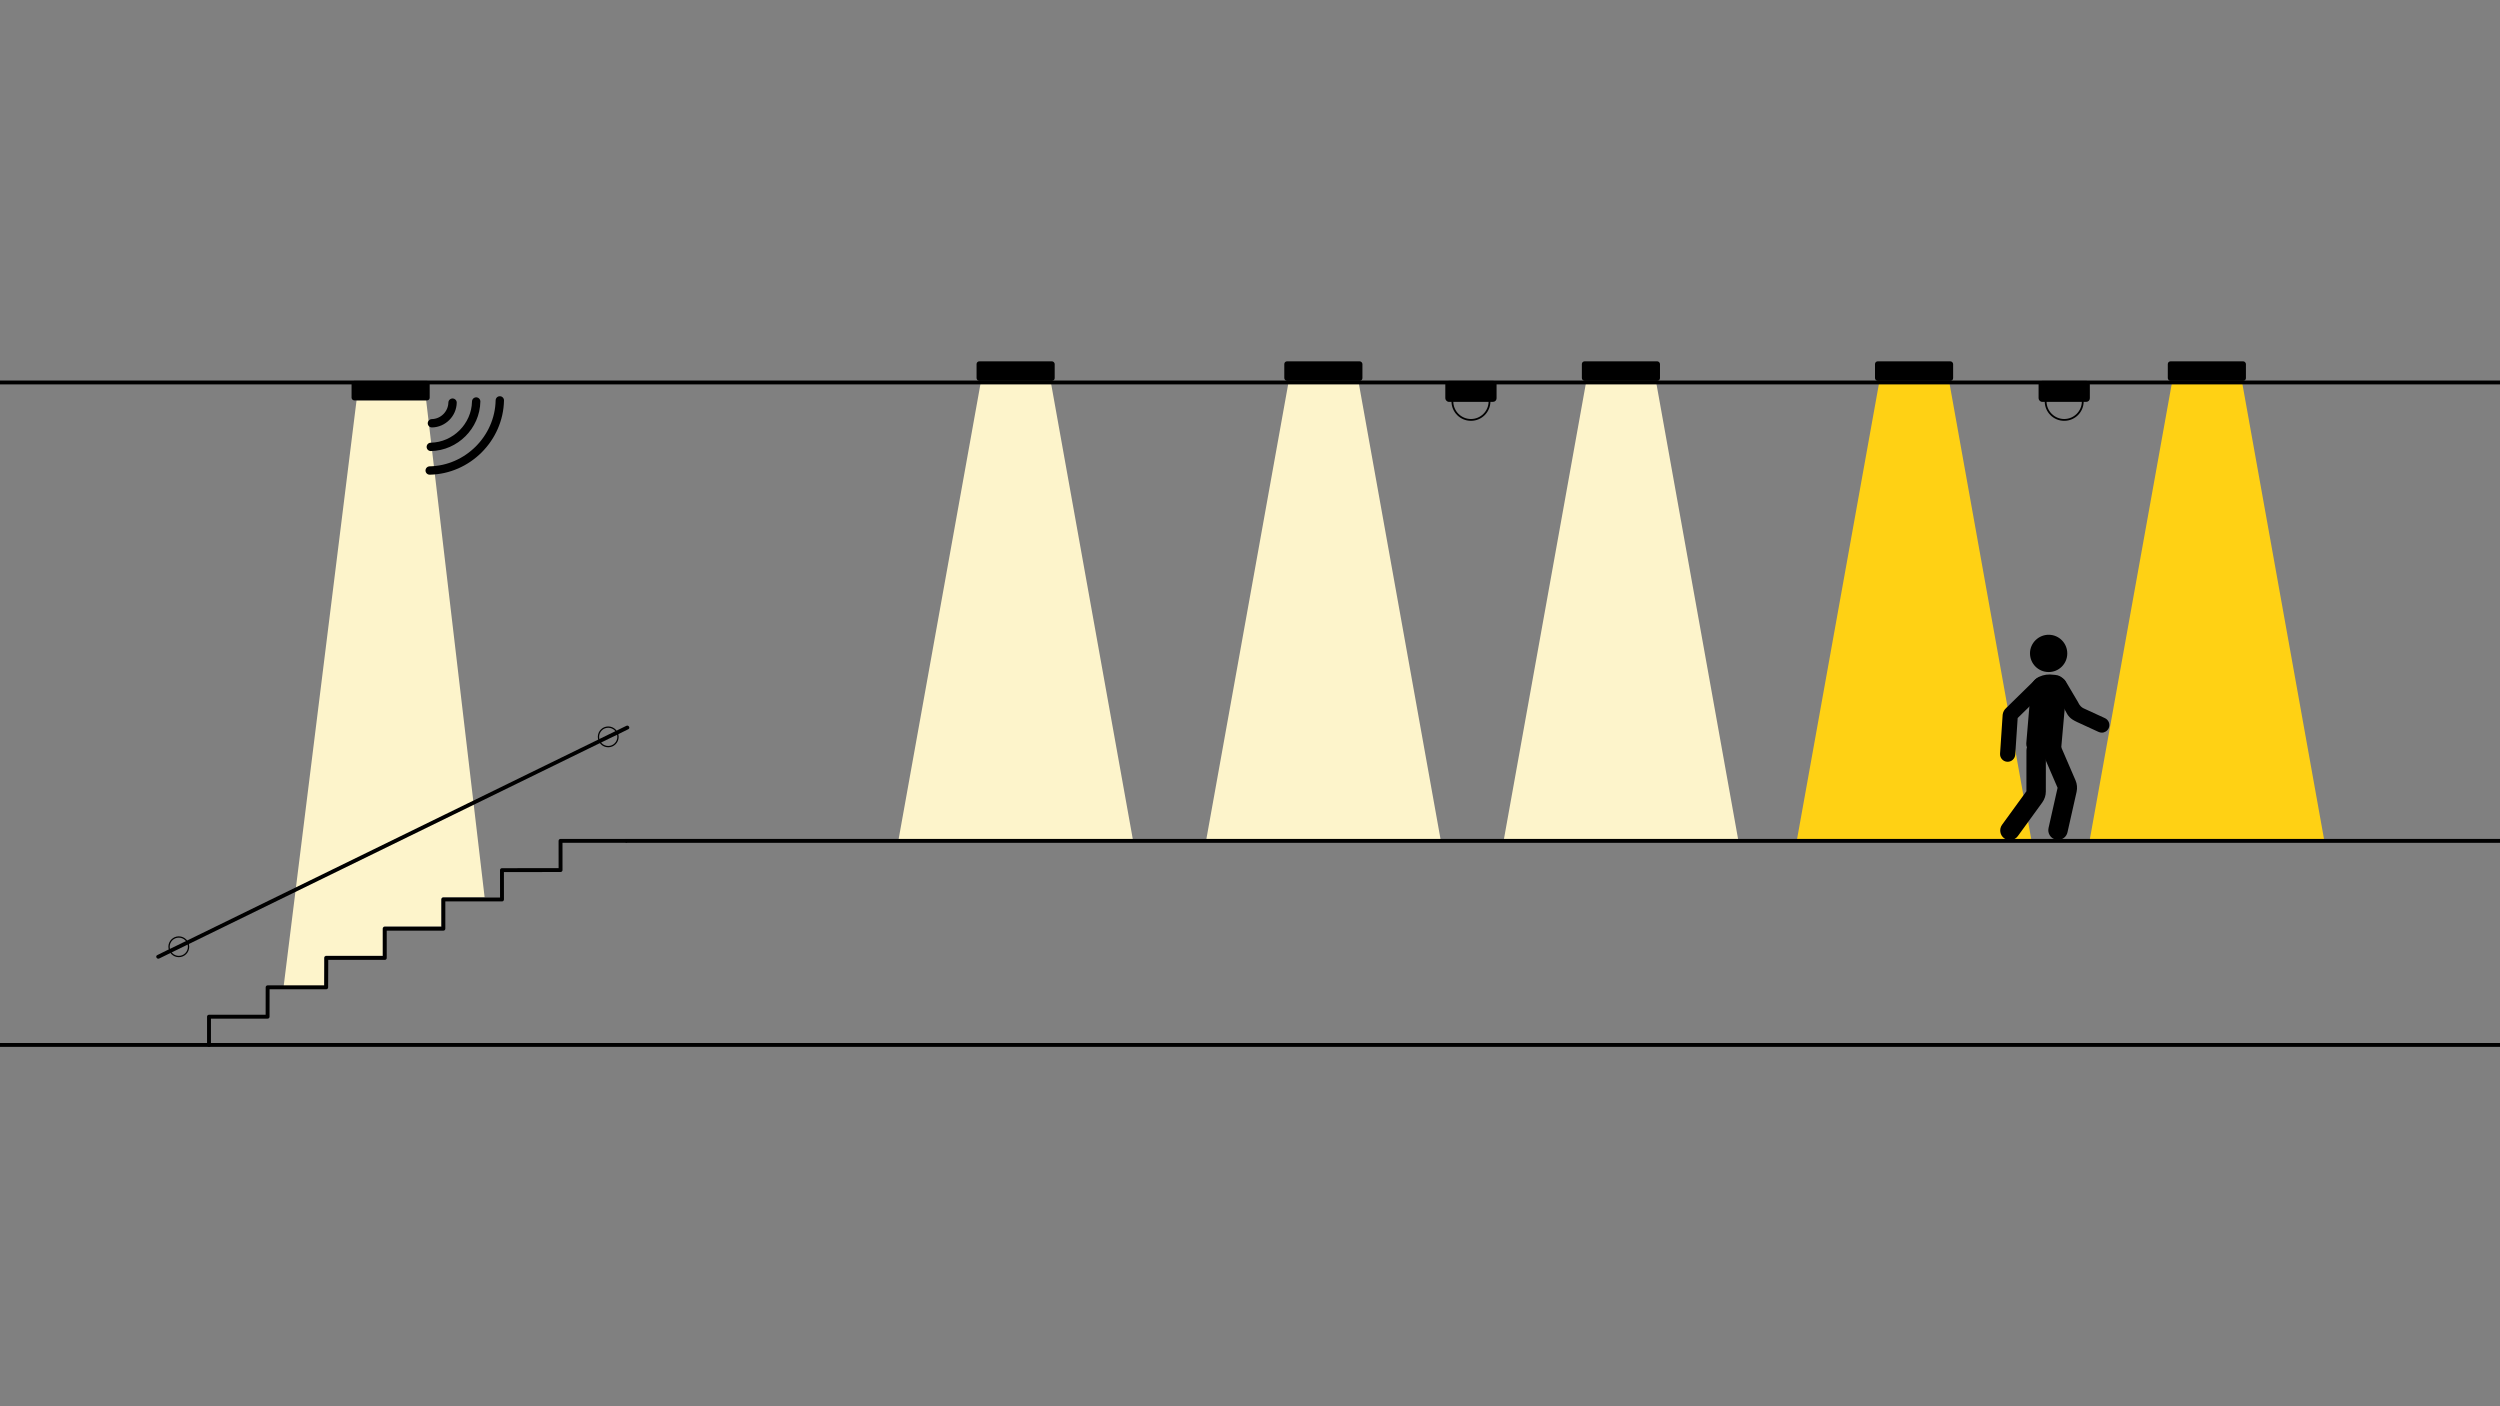<svg xmlns="http://www.w3.org/2000/svg" id="uuid-433bc905-16ad-4de0-aaaf-6fc66fbfd195" viewBox="0 0 1920 1080"><rect x="0" y="0" width="1920" height="1080" fill="#808080" stroke="none"/><defs><style>.uuid-c099b64a-d385-421c-8a22-dd808ab2c90d{fill:#fdf4cb;}.uuid-9b180f24-a197-4bb9-8c19-ff8df0a758b8,.uuid-365607af-74fe-450f-bc95-5fd84cfd456f,.uuid-18424781-6db8-429d-9cf3-16a4c193a65b,.uuid-bdf7ad7c-e205-4034-bef7-e7fe17da0668,.uuid-08e78c67-6a13-4589-9941-05f39738f06a,.uuid-7bfb61a3-b588-41f5-a2d3-c62a93129461{fill:none;stroke:#000;}.uuid-9b180f24-a197-4bb9-8c19-ff8df0a758b8,.uuid-18424781-6db8-429d-9cf3-16a4c193a65b,.uuid-08e78c67-6a13-4589-9941-05f39738f06a,.uuid-7bfb61a3-b588-41f5-a2d3-c62a93129461{stroke-miterlimit:10;}.uuid-365607af-74fe-450f-bc95-5fd84cfd456f{stroke-width:6.42px;}.uuid-365607af-74fe-450f-bc95-5fd84cfd456f,.uuid-bdf7ad7c-e205-4034-bef7-e7fe17da0668{stroke-linejoin:round;}.uuid-365607af-74fe-450f-bc95-5fd84cfd456f,.uuid-bdf7ad7c-e205-4034-bef7-e7fe17da0668,.uuid-7bfb61a3-b588-41f5-a2d3-c62a93129461{stroke-linecap:round;}.uuid-3cb87424-3005-46f5-9d38-75aeb6519643{fill:#ffd114;}.uuid-18424781-6db8-429d-9cf3-16a4c193a65b,.uuid-bdf7ad7c-e205-4034-bef7-e7fe17da0668,.uuid-7bfb61a3-b588-41f5-a2d3-c62a93129461{stroke-width:3px;}.uuid-08e78c67-6a13-4589-9941-05f39738f06a{stroke-width:1.4px;}</style></defs><polygon class="uuid-c099b64a-d385-421c-8a22-dd808ab2c90d" points="753.43 292.5 690 645.25 870.13 645.25 806.87 292.5 753.43 292.5"></polygon><polygon class="uuid-c099b64a-d385-421c-8a22-dd808ab2c90d" points="989.78 292.5 926.34 645.25 1106.47 645.25 1043.22 292.5 989.78 292.5"></polygon><polygon class="uuid-c099b64a-d385-421c-8a22-dd808ab2c90d" points="1218.31 292.5 1154.87 645.25 1335 645.25 1271.74 292.5 1218.31 292.5"></polygon><polygon class="uuid-3cb87424-3005-46f5-9d38-75aeb6519643" points="1443.43 292.5 1380 645.25 1560.13 645.25 1496.87 292.5 1443.43 292.5"></polygon><polygon class="uuid-3cb87424-3005-46f5-9d38-75aeb6519643" points="1668.31 292.5 1604.87 645.25 1785 645.25 1721.74 292.5 1668.31 292.5"></polygon><path class="uuid-c099b64a-d385-421c-8a22-dd808ab2c90d" d="m249.01,735.47c0-.83.67-1.5,1.5-1.5h43.41v-20.96c0-.83.67-1.5,1.5-1.5h43.5v-20.96c0-.4.16-.78.44-1.06s.66-.44,1.06-.44h31.76s-44.9-381.65-44.9-381.65h-53.44l-56,450.1h31.08l.08-22.03Z"></path><polyline class="uuid-bdf7ad7c-e205-4034-bef7-e7fe17da0668" points="480.5 645.79 430.49 645.79 430.51 668.2 385.51 668.27 385.53 690.79 340.51 690.78 340.51 713.24 295.51 713.24 295.51 735.7 250.59 735.7 250.59 741.8 250.51 758.26 205.54 758.26 205.51 780.83 160.51 780.83 160.51 802.46"></polyline><rect x="270" y="292.5" width="60" height="15" rx="2.02" ry="2.02" transform="translate(600 600) rotate(180)"></rect><line class="uuid-7bfb61a3-b588-41f5-a2d3-c62a93129461" y1="293.73" x2="1920" y2="293.73"></line><line class="uuid-7bfb61a3-b588-41f5-a2d3-c62a93129461" y1="802.5" x2="1920" y2="802.5"></line><line class="uuid-18424781-6db8-429d-9cf3-16a4c193a65b" x1="480.5" y1="645.79" x2="1920" y2="645.79"></line><circle class="uuid-9b180f24-a197-4bb9-8c19-ff8df0a758b8" cx="467.12" cy="565.91" r="7.5"></circle><circle class="uuid-9b180f24-a197-4bb9-8c19-ff8df0a758b8" cx="137.32" cy="727.11" r="7.5"></circle><path d="m122.26,736.13c3.21-1.57,6.42-3.14,9.63-4.71,8.73-4.27,17.47-8.54,26.2-12.81,12.92-6.31,25.84-12.63,38.76-18.94,15.76-7.7,31.53-15.41,47.29-23.11,17.27-8.44,34.54-16.88,51.8-25.32,17.43-8.52,34.86-17.04,52.3-25.56,16.26-7.95,32.51-15.89,48.77-23.84,13.74-6.72,27.48-13.43,41.22-20.15,9.88-4.83,19.77-9.66,29.65-14.49,4.68-2.29,9.43-4.48,14.07-6.88.2-.1.41-.2.61-.3,1.73-.85.22-3.44-1.51-2.59-3.21,1.57-6.42,3.14-9.63,4.71-8.73,4.27-17.47,8.54-26.2,12.81-12.92,6.31-25.84,12.63-38.76,18.94-15.76,7.7-31.53,15.41-47.29,23.11-17.27,8.44-34.54,16.88-51.8,25.32-17.43,8.52-34.86,17.04-52.3,25.56-16.26,7.95-32.51,15.89-48.77,23.84-13.74,6.72-27.48,13.43-41.22,20.15-9.88,4.83-19.77,9.66-29.65,14.49-4.68,2.29-9.43,4.48-14.07,6.88-.2.1-.41.2-.61.3-1.73.85-.22,3.44,1.51,2.59h0Z"></path><g><path class="uuid-365607af-74fe-450f-bc95-5fd84cfd456f" d="m331.72,325.07c8.59-.17,15.67-7.26,15.84-15.84"></path><path class="uuid-365607af-74fe-450f-bc95-5fd84cfd456f" d="m330.86,343.21c18.88-.37,34.48-15.97,34.85-34.85"></path><path class="uuid-365607af-74fe-450f-bc95-5fd84cfd456f" d="m330,361.36c29.18-.57,53.29-24.68,53.86-53.86"></path></g><rect x="750" y="277.5" width="60" height="15" rx="2.09" ry="2.09"></rect><rect x="986.34" y="277.5" width="60" height="15" rx="2.09" ry="2.09"></rect><rect x="1214.87" y="277.5" width="60" height="15" rx="2.09" ry="2.09"></rect><rect x="1440" y="277.5" width="60" height="15" rx="2.09" ry="2.09"></rect><rect x="1664.87" y="277.5" width="60" height="15" rx="2.09" ry="2.09"></rect><g><rect x="1110" y="292.5" width="39.37" height="16.13" rx="2.74" ry="2.74" transform="translate(2259.37 601.13) rotate(-180)"></rect><circle class="uuid-08e78c67-6a13-4589-9941-05f39738f06a" cx="1129.69" cy="308.24" r="14.26"></circle></g><g><rect x="1565.63" y="292.5" width="39.37" height="16.13" rx="2.74" ry="2.74" transform="translate(3170.63 601.13) rotate(-180)"></rect><circle class="uuid-08e78c67-6a13-4589-9941-05f39738f06a" cx="1585.31" cy="308.24" r="14.26"></circle></g><g><path d="m1614.15,562.66c-.82,0-1.65-.17-2.44-.54l-16.44-7.56c-5.63-2.64-6.89-4.41-9.34-9.23l-.25-.49-9.25-15.61c-1.64-2.78-.73-6.36,2.05-8,2.78-1.65,6.36-.73,8,2.05l9.34,15.77c.06.11.12.22.18.33l.34.68q1.41,2.78,3.83,3.92l16.41,7.55c2.93,1.35,4.21,4.82,2.87,7.75-.98,2.14-3.1,3.4-5.31,3.4Z"></path><path d="m1573.5,580.9l-8.26-.05c-5.2-.32-9.31-5.77-9.06-9.9l3.47-41.43c-.07-7.3,6.93-11.58,14.68-11.52l3.99.32c5.2.32,9.12,4.91,8.87,9.03l-4.14,46.65c-.25,4.12-4.35,7.21-9.55,6.9Z"></path><path d="m1541.87,585.04c-.13,0-.26,0-.39-.01-3.22-.21-5.65-3-5.44-6.22l2-29.92c.25-2.04,1.24-3.89,2.78-5.23l22.37-21.89c2.31-2.26,6-2.22,8.26.09,2.26,2.31,2.22,6-.09,8.26l-21.79,21.32-1.88,28.15c-.21,3.09-2.77,5.45-5.82,5.45Z"></path><path d="m1543.62,645.25c-1.52,0-3.05-.46-4.38-1.42-3.33-2.42-4.07-7.08-1.65-10.41l18.7-25.74.02-31.34c0-4.12,3.34-7.45,7.46-7.45h0c4.12,0,7.45,3.34,7.45,7.46l-.02,31.49c0,3.07-.96,6.01-2.77,8.5l-18.78,25.85c-1.46,2.01-3.73,3.07-6.04,3.07Z"></path><path d="m1580.55,645.04c-.54,0-1.09-.06-1.64-.18-4.02-.9-6.54-4.89-5.64-8.91l6.96-30.91-12.44-28.83c-1.63-3.78.11-8.17,3.89-9.8,3.78-1.63,8.17.11,9.8,3.89l12.5,28.97c1.22,2.83,1.51,5.9.83,8.9l-6.99,31.06c-.78,3.47-3.86,5.82-7.27,5.82Zm-.27-39.87h0,0Z"></path><path d="m1587.67,502.01c.09-7.94-6.23-14.43-14.15-14.51-7.89-.08-14.47,6.37-14.48,14.2-.02,7.95,6.31,14.36,14.24,14.43,7.87.07,14.3-6.24,14.39-14.12Z"></path></g></svg>